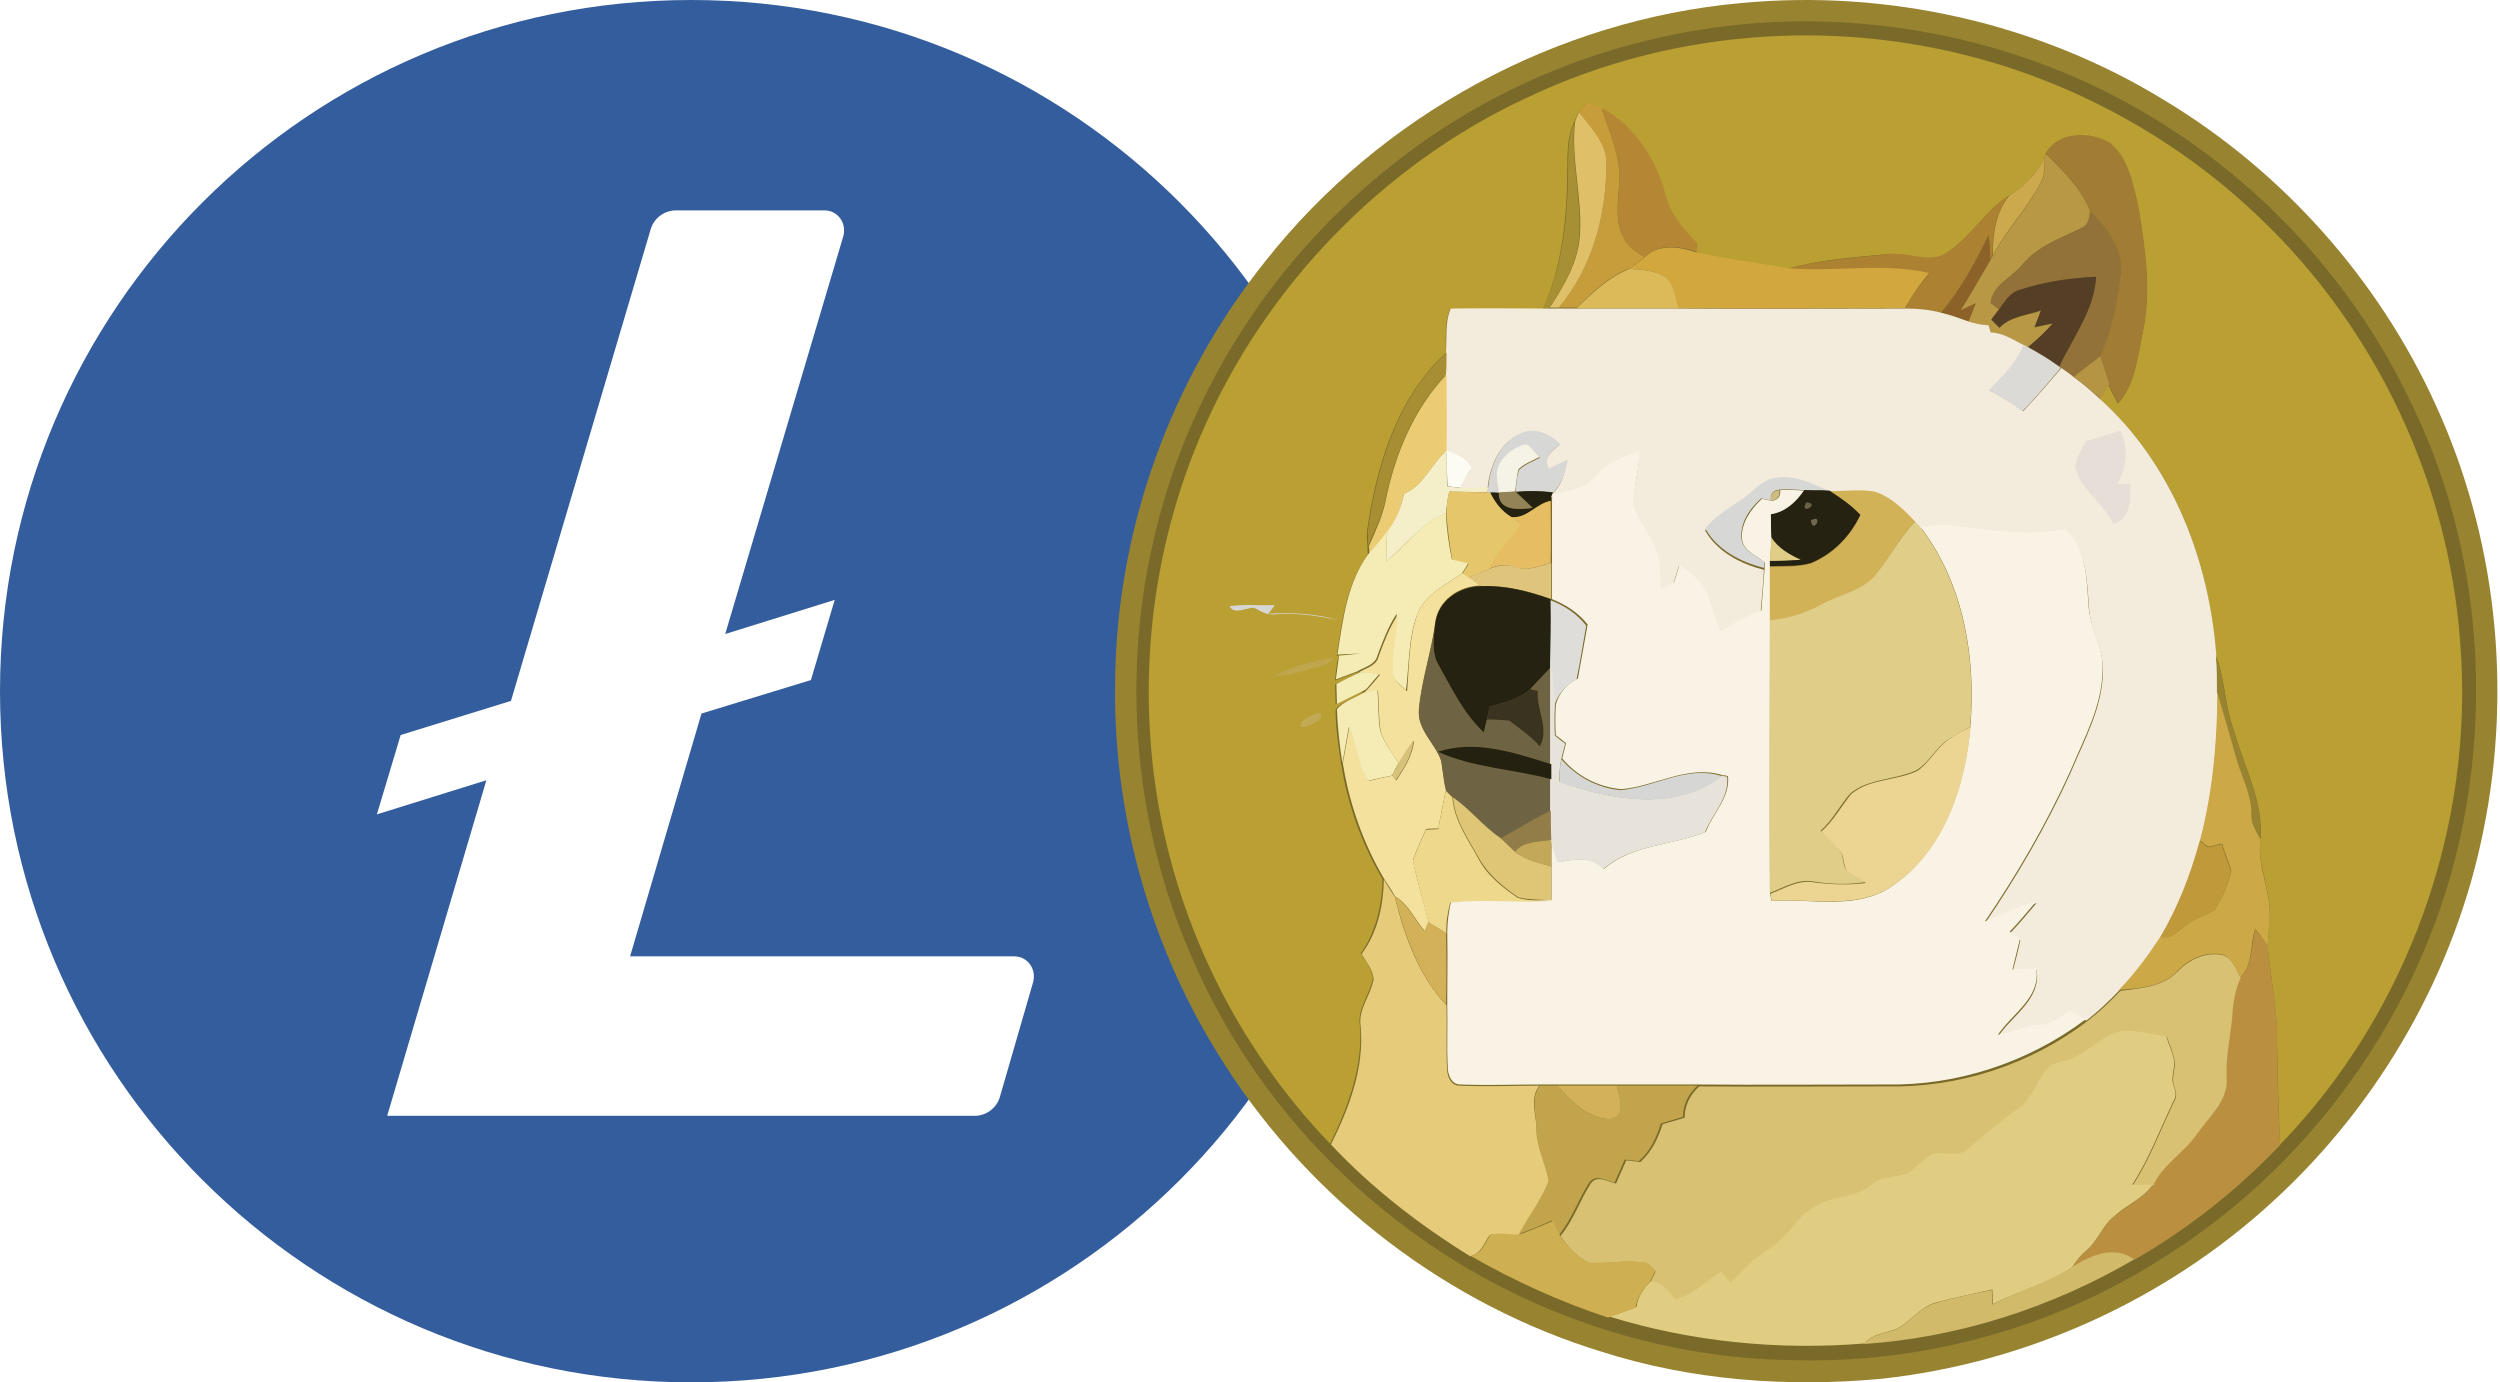 <?xml version="1.0" encoding="UTF-8"?>
<svg version="1.1" viewBox="0 0 85 47" xmlns="http://www.w3.org/2000/svg">
 <style type="text/css">.st0{fill:#345D9D;}</style>
 <path class="st0" d="m23.5 0c-12.98 0-23.5 10.52-23.5 23.5s10.52 23.5 23.5 23.5 23.5-10.52 23.5-23.5c-0.027-12.98-10.52-23.5-23.5-23.5m0.351 24.26-2.428 8.256h13.06c0.459 0 0.755 0.432 0.647 0.863l-1.133 3.912c-0.108 0.378-0.459 0.647-0.863 0.647h-19.97l3.373-11.41-3.723 1.16 0.809-2.698 3.75-1.16 4.749-16.03c0.108-0.378 0.459-0.647 0.863-0.647h5.045c0.459 0 0.755 0.432 0.647 0.863l-4.02 13.54 3.723-1.16-0.809 2.725z" stroke-width=".27"/>
 <style type="text/css">.st0{fill:#345D9D;}</style>
 <g transform="translate(37.91)" stroke-width=".184">
  <path d="m21.28 0.105c4.974-0.477 10.11 0.679 14.37 3.286 4.038 2.423 7.306 6.094 9.251 10.37 2.056 4.479 2.607 9.6 1.634 14.43-0.955 4.828-3.524 9.325-7.159 12.65-3.653 3.359-8.389 5.507-13.33 6.039-3.176 0.294-6.443 0.055-9.49-0.918-5.231-1.597-9.839-5.121-12.79-9.71-2.496-3.836-3.818-8.407-3.763-12.96 0.018-5.213 1.872-10.39 5.14-14.45 3.91-4.938 9.857-8.168 16.13-8.737z" fill="#988430"/>
  <path d="m23.04 0.729c4.185-0.073 8.389 0.991 11.99 3.12 3.891 2.276 7.085 5.745 9.013 9.802 2.093 4.24 2.698 9.16 1.891 13.82-1.065 6.241-4.901 11.91-10.26 15.27-3.708 2.386-8.132 3.616-12.54 3.506-4.295-0.037-8.572-1.377-12.15-3.745-3.671-2.423-6.645-5.911-8.37-9.949-2.001-4.534-2.423-9.747-1.211-14.57 1.193-4.883 4.093-9.288 8.04-12.39 3.836-3.065 8.701-4.772 13.6-4.864z" fill="#7a6a2a"/>
  <path d="m14.37 3.152c3.928-1.781 8.389-2.35 12.63-1.67 4.442 0.698 8.646 2.79 11.89 5.892 3.965 3.763 6.461 9.013 6.847 14.48 0.496 6.223-1.781 12.59-6.131 17.07-0.055-1.303-0.073-2.588-0.11-3.891-0.018-0.955-0.22-1.909-0.312-2.863 0.018-0.33 0.055-0.661 0.073-0.991 0.055-0.899-0.422-1.744-0.312-2.643 0.11-1.285-0.551-2.441-0.881-3.634-0.33-0.844-0.312-1.762-0.624-2.607-0.239-3.249-1.487-6.535-3.965-8.737 0.073-0.11 0.239-0.349 0.312-0.459 0.092 0.22 0.202 0.422 0.312 0.624 0.569-0.642 0.661-1.542 0.826-2.35 0.312-1.45 0.092-2.955-0.147-4.387-0.184-0.734-0.349-1.597-0.955-2.111-0.661-0.386-1.799-0.404-2.184 0.367-0.018 0.037-0.037 0.129-0.055 0.184-0.294 0.496-0.679 0.936-1.193 1.23-0.881 0.551-1.377 1.579-2.313 2.056-0.587 0.202-1.193-0.129-1.799-0.073-1.138 0.11-2.294 0.184-3.396 0.496-1.046-0.165-2.093-0.33-3.12-0.532 0-0.073 0.018-0.22 0.018-0.294-0.477-0.459-0.899-0.991-1.083-1.634-0.312-1.211-1.065-2.386-2.184-2.974-0.165-0.055-0.312-0.129-0.477-0.184-0.092 0.11-0.202 0.22-0.294 0.33-0.037 0.092-0.11 0.257-0.147 0.33-0.257 0.569-0.202 1.193-0.22 1.781-0.018 1.542-0.184 3.12-0.826 4.552-1.046 0-2.093-0.018-3.157 0-0.202 0.477-0.129 0.991-0.147 1.487-1.689 1.56-2.368 3.873-2.68 6.076 0 0.165 0 0.349 0.018 0.514 0 0.073 0 0.202 0.018 0.275-0.734 0.973-0.881 2.258-1.065 3.433 0.275-0.018 0.551-0.037 0.808-0.037-0.257 0.018-0.496 0.055-0.753 0.073-0.055 0.275-0.092 0.532-0.11 0.808 0.239-0.092 0.496-0.184 0.734-0.275h0.129c-0.294 0.11-0.569 0.257-0.863 0.404 0 0.165 0.018 0.514 0.018 0.679l0.991-0.496-0.129 0.129c-0.275 0.184-0.642 0.275-0.863 0.532 0 0.624 0.092 1.23 0.184 1.836 0.22 1.395 0.698 2.735 1.413 3.946-0.018 0.881-0.22 1.781-0.734 2.515 0.147 0.275 0.386 0.532 0.404 0.863-0.092 0.551-0.532 1.01-0.441 1.597 0.11 1.413-0.404 2.772-1.01 4.02-3.194-3.322-5.305-7.654-5.947-12.22-0.606-4.259 0.037-8.701 1.872-12.59 2.258-4.809 6.278-8.774 11.12-10.92z" fill="#ba9f33"/>
  <path d="m15.77 3.813c0.092-0.11 0.184-0.22 0.294-0.33 0.165 0.055 0.312 0.11 0.477 0.184 0.275 0.844 0.679 1.689 0.606 2.588-0.037 0.606-0.165 1.267 0.147 1.817 0.129 0.33 0.459 0.496 0.716 0.679-0.165 0.129-0.33 0.257-0.496 0.367-0.716 0.275-1.285 0.808-1.799 1.34h-0.624c1.12-1.358 1.615-3.139 1.615-4.864 0-0.698-0.551-1.23-0.936-1.781z" fill="#c79c3b"/>
  <path d="m16.54 3.666c1.12 0.587 1.872 1.762 2.184 2.974 0.165 0.642 0.606 1.175 1.083 1.634 0 0.073-0.018 0.22-0.018 0.294-0.587-0.202-1.303-0.312-1.781 0.184-0.275-0.184-0.587-0.349-0.716-0.679-0.312-0.569-0.165-1.211-0.147-1.817 0.073-0.899-0.349-1.744-0.606-2.588z" fill="#b58634"/>
  <path d="m15.77 3.813c0.404 0.532 0.955 1.065 0.936 1.781 0 1.744-0.496 3.524-1.615 4.864h-0.312c0.496-0.753 0.973-1.56 1.028-2.46 0.092-1.285-0.312-2.57-0.165-3.855 0.018-0.073 0.092-0.239 0.129-0.33z" fill="#dfc068"/>
  <path d="m15.4 5.942c0.018-0.606-0.037-1.23 0.22-1.781-0.129 1.285 0.257 2.57 0.165 3.855-0.055 0.918-0.532 1.725-1.028 2.46h-0.202c0.661-1.413 0.826-2.992 0.844-4.534z" fill="#a78f33"/>
  <path d="m31.65 5.226c0.386-0.771 1.524-0.771 2.184-0.367 0.624 0.514 0.771 1.358 0.955 2.111 0.239 1.45 0.477 2.937 0.147 4.387-0.165 0.808-0.257 1.707-0.826 2.35-0.11-0.202-0.22-0.404-0.312-0.624-0.11-0.312-0.202-0.642-0.312-0.973 0.404-0.881 0.587-1.854 0.698-2.808 0.092-0.863-0.477-1.56-1.046-2.129-0.275-0.771-0.881-1.358-1.487-1.946z" fill="#a17c34"/>
  <path d="m31.59 5.41c0.018-0.037 0.037-0.129 0.055-0.184 0.587 0.587 1.211 1.175 1.505 1.964-0.018 0.239-0.073 0.496-0.312 0.569-0.698 0.349-1.468 0.606-1.982 1.23-0.349 0.441-1.028 0.698-1.083 1.303l0.294 0.22c-0.073 0.092-0.202 0.275-0.275 0.367l0.275 0.275c0.367-0.386 0.936-0.422 1.413-0.587-0.073 0.184-0.147 0.367-0.22 0.569 0.202-0.037 0.404-0.092 0.624-0.129-0.257 0.294-0.532 0.551-0.844 0.808-0.037-0.018-0.11-0.055-0.129-0.073-0.367-0.184-0.716-0.422-1.138-0.441-0.018-0.055-0.055-0.184-0.073-0.239-0.239-0.018-0.459-0.055-0.679-0.129 0.055-0.147 0.184-0.459 0.239-0.606-0.129 0.055-0.386 0.184-0.514 0.239 0.349-0.569 0.679-1.138 1.01-1.707 0.018-0.037 0.073-0.129 0.092-0.165 0.459-0.863 1.156-1.579 1.615-2.441 0.165-0.275 0.147-0.569 0.129-0.844z" fill="#b89844"/>
  <path d="m31.59 5.41c0.018 0.275 0.018 0.569-0.129 0.826-0.459 0.863-1.156 1.579-1.615 2.441 0-0.716 0.092-1.468 0.569-2.037 0.496-0.294 0.899-0.734 1.175-1.23z" fill="#cba94c"/>
  <path d="m28.09 8.696c0.955-0.477 1.432-1.524 2.313-2.056-0.477 0.569-0.569 1.322-0.569 2.037-0.018 0.037-0.073 0.129-0.092 0.165 0.018-0.275 0-0.551-0.055-0.826-0.441 0.918-0.936 1.836-1.615 2.625-0.386-0.11-0.808-0.147-1.211-0.147 0.22-0.422 0.514-0.826 0.826-1.193-1.579-0.367-3.194-0.018-4.791-0.165 1.101-0.312 2.258-0.367 3.396-0.496 0.606-0.073 1.211 0.239 1.799 0.055z" fill="#ac8132"/>
  <path d="m33.15 7.19c0.569 0.569 1.138 1.267 1.046 2.129-0.11 0.955-0.312 1.927-0.698 2.808-0.294 0.239-0.587 0.459-0.899 0.698-0.147-0.11-0.294-0.202-0.422-0.312l-0.073-0.055c0.459-0.991 1.193-1.909 1.248-3.047-0.881 0.037-1.744 0.184-2.588 0.441-0.349 0.092-0.514 0.404-0.698 0.679l-0.294-0.22c0.055-0.624 0.734-0.863 1.083-1.303 0.514-0.624 1.285-0.881 1.982-1.23 0.239-0.092 0.294-0.349 0.312-0.587z" fill="#927238"/>
  <path d="m29.7 8.016c0.037 0.275 0.073 0.551 0.055 0.826-0.33 0.569-0.679 1.138-1.01 1.707 0.129-0.055 0.386-0.184 0.514-0.239-0.055 0.147-0.184 0.459-0.239 0.606-0.312-0.11-0.606-0.202-0.918-0.294 0.661-0.789 1.156-1.689 1.597-2.607z" fill="#8c6228"/>
  <path d="m17.99 8.769c0.477-0.496 1.193-0.386 1.781-0.184 1.028 0.202 2.093 0.367 3.12 0.532 1.597 0.147 3.212-0.202 4.791 0.165-0.312 0.367-0.587 0.771-0.826 1.193-2.57 0-5.158 0.018-7.728 0-0.11-0.367-0.129-0.826-0.459-1.065-0.349-0.239-0.789-0.239-1.193-0.275 0.202-0.11 0.349-0.239 0.514-0.367z" fill="#d2a83e"/>
  <path d="m15.7 10.48c0.532-0.532 1.101-1.065 1.799-1.34 0.404 0.037 0.844 0.037 1.193 0.275 0.33 0.239 0.349 0.698 0.459 1.065z" fill="#dcba5a"/>
  <path d="m30.77 9.852c0.826-0.275 1.707-0.404 2.588-0.441-0.055 1.12-0.789 2.056-1.248 3.047-0.349-0.239-0.698-0.459-1.065-0.661 0.294-0.239 0.587-0.514 0.844-0.808-0.202 0.037-0.404 0.092-0.624 0.129 0.073-0.184 0.147-0.367 0.22-0.569-0.477 0.165-1.046 0.202-1.413 0.587l-0.275-0.275c0.073-0.092 0.202-0.275 0.275-0.367 0.184-0.239 0.349-0.551 0.698-0.642z" fill="#543e26"/>
  <path d="m11.42 10.49c1.046-0.018 2.093 0 3.157 0h4.589c2.57 0.018 5.158 0 7.728 0 0.404 0 0.808 0.037 1.211 0.147 0.312 0.073 0.606 0.184 0.918 0.294 0.22 0.073 0.441 0.11 0.679 0.129 0.018 0.055 0.055 0.184 0.073 0.239 0.422 0.018 0.771 0.257 1.138 0.441-0.239 0.606-0.716 1.065-1.175 1.524 0.386 0.22 0.789 0.441 1.138 0.716 0.459-0.477 0.881-0.973 1.303-1.468 0.147 0.11 0.294 0.202 0.422 0.312 0.312 0.22 0.606 0.477 0.881 0.734 2.46 2.203 3.726 5.488 3.965 8.737 0.037 0.422 0.037 0.844 0.055 1.285-0.018 1.689-0.165 3.396-0.606 5.029-0.312 1.138-0.734 2.239-1.34 3.249-0.422 0.642-0.863 1.267-1.413 1.817-0.349 0.367-0.716 0.716-1.12 1.028l-0.551-0.275c-0.312 0.165-0.606 0.441-0.973 0.459-0.496 0.037-0.973 0.257-1.468 0.349 0.477-0.716 1.468-1.267 1.303-2.258-0.275 0.018-0.532 0.018-0.808 0.037 0.092-0.349 0.184-0.698 0.257-1.046-0.092-0.055-0.275-0.184-0.349-0.239 0.312-0.33 0.606-0.679 0.899-1.028-0.606 0.147-1.156 0.441-1.744 0.679 1.101-1.615 2.093-3.322 2.9-5.103 0.459-1.101 1.083-2.203 1.101-3.433 0.037-0.789-0.459-1.468-0.477-2.239-0.073-0.899-0.073-1.927-0.808-2.57-1.285 0.257-2.588 0.018-3.873-0.129-0.349-0.055-0.698 0.018-1.028 0.073-0.055-0.073-0.129-0.147-0.184-0.202-0.404-0.404-0.826-0.826-1.358-1.01-0.496-0.073-1.01-0.018-1.524-0.018l-0.073-0.018c-0.551-0.239-1.138-0.551-1.762-0.441-0.532 0.055-0.844 0.532-1.248 0.789-0.422 0.275-0.863 0.551-1.193 0.955 0.422 0.734 1.211 1.138 2.001 1.34-0.018 0.477-0.073 0.955-0.11 1.432-0.496 0.165-0.955 0.404-1.377 0.716-0.22-0.496-0.33-1.01-0.551-1.505-0.239-0.312-0.551-0.532-0.844-0.789-0.073 0.202-0.129 0.422-0.202 0.624-0.147 0.073-0.294 0.147-0.441 0.239-0.018-0.367-0.037-0.734-0.092-1.083-0.147-0.642-0.606-1.156-0.863-1.781 0.037-0.624 0.239-1.23 0.239-1.854-0.312 0.129-0.624 0.239-0.936 0.386-0.422 0.165-0.624 0.606-0.973 0.844-0.349 0.147-0.734 0.22-1.101 0.312l0.055-0.129c0.33-0.294 0.422-0.716 0.496-1.12-0.202 0.092-0.404 0.202-0.624 0.294-0.257-0.367 0.129-0.606 0.367-0.844-0.33-0.312-0.789-0.551-1.248-0.386-0.771 0.275-1.12 1.12-1.193 1.891-0.312 0-0.624 0.018-0.955 0.018 0.129-0.22 0.239-0.459 0.367-0.679-0.147-0.349-0.514-0.477-0.844-0.587 0.018-0.863 0-1.725 0-2.588 0-0.257 0.018-0.496 0.018-0.753 0.037-0.551-0.037-1.083 0.165-1.542z" fill="#f3ebdb"/>
  <path d="m30.89 11.72c0.037 0.018 0.11 0.055 0.129 0.073 0.367 0.202 0.716 0.404 1.065 0.661l0.073 0.055c-0.422 0.496-0.844 1.01-1.303 1.468-0.367-0.275-0.753-0.496-1.138-0.716 0.459-0.477 0.936-0.918 1.175-1.542z" fill="#dcdad7"/>
  <path d="m8.592 18.06c0.312-2.203 0.991-4.516 2.68-6.076 0 0.257 0 0.496-0.018 0.753-1.12 1.175-1.762 2.735-2.074 4.314-0.11 0.532-0.367 1.028-0.587 1.524 0.018-0.165 0-0.33 0-0.514z" fill="#a78e32"/>
  <path d="m32.6 12.81c0.294-0.239 0.606-0.459 0.899-0.698 0.11 0.33 0.202 0.642 0.312 0.973-0.073 0.11-0.239 0.349-0.312 0.459-0.294-0.257-0.587-0.496-0.899-0.734z" fill="#b59544"/>
  <path d="m9.198 17.05c0.312-1.579 0.955-3.139 2.074-4.314 0 0.863 0.018 1.725 0 2.588-0.532 0.459-0.771 1.193-1.45 1.468-0.092 0.477-0.275 0.918-0.551 1.303-0.202 0.257-0.422 0.496-0.624 0.753 0-0.073 0-0.202-0.018-0.275 0.22-0.496 0.459-0.991 0.569-1.524z" fill="#ebcc73"/>
  <path d="m13.88 14.7c0.459-0.165 0.918 0.073 1.248 0.386-0.22 0.239-0.624 0.477-0.367 0.844 0.202-0.11 0.404-0.202 0.624-0.294-0.073 0.404-0.184 0.826-0.496 1.12-0.422-0.055-0.844-0.073-1.267-0.018 0.018-0.257 0.037-0.514 0.11-0.753 0.202-0.202 0.477-0.294 0.716-0.422-0.147-0.147-0.275-0.349-0.459-0.441-0.459 0.129-0.918 0.477-0.991 0.973 0.018 0.22 0.055 0.459 0.073 0.679-0.073 0-0.22-0.018-0.312-0.018h-0.092l0.018-0.165c0.073-0.771 0.422-1.615 1.193-1.891z" fill="#d7d7d5"/>
  <path d="m33.01 15.01c0.386-0.129 0.789-0.257 1.175-0.367 0.294 0.587 0.202 1.248-0.11 1.817h0.441c0.018 0.496 0.018 1.211-0.569 1.358-0.33-0.716-1.101-1.138-1.303-1.927 0.037-0.33 0.22-0.606 0.367-0.881z" fill="#e6ded7"/>
  <path d="m12.98 16.07c0.073-0.496 0.532-0.844 0.991-0.973 0.202 0.092 0.312 0.294 0.459 0.441-0.239 0.129-0.514 0.22-0.716 0.422-0.055 0.239-0.073 0.496-0.11 0.753-0.129 0.018-0.404 0.037-0.551 0.037-0.037-0.239-0.073-0.459-0.073-0.679z" fill="#f5f2e6"/>
  <path d="m16.91 15.71c0.312-0.147 0.624-0.257 0.936-0.386-0.018 0.624-0.202 1.23-0.239 1.854 0.239 0.606 0.716 1.12 0.863 1.781 0.073 0.367 0.073 0.716 0.092 1.083 0.147-0.073 0.294-0.165 0.441-0.239 0.073-0.202 0.129-0.422 0.202-0.624 0.294 0.257 0.606 0.477 0.844 0.789 0.22 0.496 0.33 1.028 0.551 1.505 0.422-0.294 0.881-0.551 1.377-0.716l0.11-1.432v-0.202c-0.275-0.239-0.734-0.386-0.771-0.808-0.037-0.532 0.312-1.01 0.679-1.358 0.11 0.018 0.22 0.055 0.33 0.073 0.202-0.018 0.312-0.147 0.294-0.367 0.275-0.018 0.551 0 0.826 0.018-0.275 0.386-0.642 0.753-1.138 0.826 0 0.257 0 0.514 0.018 0.789-0.018 0.257-0.037 0.532-0.055 0.789v2.037c0 3.102-0.018 6.186 0 9.27 0.018 0.055 0.037 0.184 0.055 0.239 1.395-0.092 2.974 0.349 4.185-0.569 1.689-1.211 2.386-3.341 2.57-5.342 0.202-2.35-0.22-4.883-1.689-6.792 0.33-0.055 0.679-0.11 1.028-0.073 1.285 0.147 2.588 0.404 3.873 0.129 0.753 0.642 0.734 1.67 0.808 2.57 0.018 0.771 0.532 1.45 0.477 2.239-0.018 1.23-0.642 2.331-1.101 3.433-0.808 1.781-1.799 3.488-2.9 5.103 0.587-0.22 1.138-0.532 1.744-0.679-0.294 0.349-0.587 0.698-0.899 1.028 0.092 0.055 0.257 0.184 0.349 0.239-0.092 0.349-0.165 0.698-0.257 1.046 0.275-0.018 0.532-0.018 0.808-0.037 0.165 0.991-0.826 1.542-1.303 2.258 0.496-0.092 0.973-0.312 1.468-0.349 0.367 0 0.661-0.275 0.973-0.459l0.551 0.275c-1.946 1.468-4.387 2.276-6.828 2.221-2.129 0-4.24 0.018-6.369 0h-5.36c-0.899 0-1.799 0.037-2.698 0-0.312 0.018-0.441-0.33-0.441-0.587-0.037-0.716 0-1.432-0.018-2.148 0-0.808 0.018-1.634 0-2.441 0-0.349 0.055-0.716 0.129-1.046 1.138-0.11 2.276 0.037 3.414-0.055v-2.056c0.073 0.257 0.147 0.514 0.239 0.771 0.532-0.092 1.138-0.239 1.542 0.239 0.955-0.844 2.35-0.808 3.469-1.267 0.239-0.642 0.826-1.156 0.753-1.891-0.037-0.018-0.147-0.037-0.184-0.037-1.193-0.367-2.294 0.386-3.451 0.477-0.771-0.073-1.505-0.441-2.001-1.046 0.037-0.165 0.092-0.349 0.129-0.514-0.11-0.092-0.22-0.184-0.349-0.275-0.018-0.349-0.018-0.679 0-1.028 0.11-0.404 0.367-0.716 0.753-0.899 0.11-0.606 0.22-1.211 0.33-1.836-0.312-0.404-0.753-0.679-1.211-0.863v-3.396c0-0.037 0.018-0.129 0.018-0.165 0.367-0.092 0.753-0.147 1.101-0.312 0.312-0.184 0.514-0.624 0.936-0.789z" fill="#f8f3e4"/>
  <path d="m9.822 16.79c0.679-0.275 0.918-1.01 1.45-1.468 0 0.404 0.018 0.808 0.018 1.211 0.11 0.018 0.33 0.037 0.441 0.055 0.312 0 0.624 0 0.955-0.018l-0.018 0.165c-0.441 0-0.863-0.018-1.303-0.018-0.055 0.239-0.092 0.496-0.11 0.734-0.844 0.33-1.358 1.101-2.037 1.634 0-0.33 0.018-0.679 0.037-1.01 0.294-0.386 0.477-0.826 0.569-1.285z" fill="#f4efc8"/>
  <path d="m11.27 15.32c0.33 0.11 0.679 0.239 0.844 0.587-0.129 0.22-0.239 0.459-0.367 0.679-0.11-0.018-0.33-0.037-0.441-0.055-0.018-0.404-0.037-0.808-0.037-1.211z" fill="#fcfcf4"/>
  <path d="m21.24 17.03c0.422-0.257 0.734-0.734 1.248-0.789 0.624-0.11 1.211 0.202 1.762 0.441-0.275 0-0.551 0-0.826-0.018-0.275-0.018-0.551-0.037-0.826-0.018-0.22 0.018-0.33 0.129-0.294 0.367-0.11-0.018-0.22-0.037-0.33-0.073-0.386 0.349-0.716 0.808-0.679 1.358 0.037 0.422 0.477 0.569 0.771 0.808v0.202c-0.808-0.202-1.579-0.606-2.001-1.34 0.312-0.386 0.753-0.661 1.175-0.936z" fill="#d7d7d5"/>
  <path d="m11.36 16.72c0.441 0 0.863 0.018 1.303 0.018h0.092c0.165 0.349 0.404 0.642 0.753 0.844 0.11 0.073 0.202 0.165 0.312 0.257-0.33 0.514-0.826 0.936-1.083 1.505-0.239 0.092-0.477 0.202-0.716 0.294-0.055-0.037-0.147-0.092-0.202-0.129 0.055-0.092 0.147-0.257 0.202-0.33-0.184-0.037-0.367-0.092-0.551-0.129-0.092-0.514-0.165-1.046-0.202-1.579 0-0.257 0.037-0.514 0.092-0.753z" fill="#e5c66b"/>
  <path d="m12.76 16.74c0.073 0 0.22 0 0.312 0.018-0.037 0.642 0.698 0.569 1.138 0.514-0.202-0.184-0.386-0.367-0.587-0.551 0.422-0.037 0.844-0.037 1.267 0.018l-0.055 0.129c0 0.037-0.018 0.11-0.018 0.165-0.477 0.092-0.808 0.606-1.322 0.551-0.33-0.184-0.569-0.496-0.734-0.844z" fill="#242110"/>
  <path d="m13.05 16.75c0.129-0.018 0.404-0.037 0.551-0.037 0.202 0.184 0.404 0.367 0.587 0.551-0.422 0.055-1.175 0.129-1.138-0.514z" fill="#938357"/>
  <path d="m22.3 17.03c-0.018-0.239 0.073-0.349 0.294-0.367 0.018 0.22-0.092 0.349-0.294 0.367z" fill="#cdbd83"/>
  <path d="m23.44 16.66c0.275 0.018 0.551 0 0.826 0.018l0.073 0.018c0.367 0.239 0.716 0.477 1.01 0.789-0.33 0.734-0.936 1.34-1.689 1.652-0.441 0.129-0.918 0.092-1.395 0.11v-0.184c0.349 0 0.698-0.018 1.046-0.037-0.386-0.165-0.753-0.386-0.991-0.753-0.018-0.257-0.018-0.514-0.018-0.789 0.496-0.073 0.863-0.422 1.138-0.826z" fill="#252211"/>
  <path d="m24.32 16.7c0.496 0 1.01-0.073 1.524 0.018 0.551 0.184 0.973 0.606 1.358 1.01-0.514 0.532-0.844 1.193-1.285 1.781-0.441 0.606-1.211 0.698-1.836 1.046-0.569 0.312-1.175 0.514-1.817 0.569v-1.854c0.459-0.018 0.936 0.018 1.395-0.11 0.753-0.312 1.34-0.918 1.689-1.652-0.312-0.33-0.661-0.569-1.028-0.808z" fill="#d2b257"/>
  <path d="m13.49 17.58c0.514 0.055 0.826-0.459 1.322-0.551 0 0.698 0.018 1.413 0 2.111-0.386 0.092-0.789 0.294-1.193 0.147-0.294-0.11-0.606-0.092-0.899 0.055 0.239-0.587 0.734-0.991 1.083-1.505-0.092-0.092-0.202-0.184-0.312-0.257z" fill="#e6bd62"/>
  <path d="m23.5 17.08c0.532 0.037-0.257 0.477 0 0z" fill="#696148"/>
  <path d="m9.216 19.08c0.698-0.532 1.193-1.322 2.037-1.634 0.018 0.532 0.092 1.046 0.202 1.579 0.184 0.037 0.367 0.092 0.551 0.129-0.055 0.092-0.147 0.257-0.202 0.33-0.551 0.404-1.248 0.716-1.524 1.395-0.312 0.826-0.275 1.725-0.386 2.588-0.202-0.202-0.496-0.367-0.477-0.679-0.037-0.642 0.129-1.285 0.165-1.927-0.294 0.441-0.477 0.936-0.661 1.432-0.073 0.312-0.441 0.386-0.679 0.532-0.239 0.092-0.496 0.184-0.734 0.275 0.037-0.275 0.073-0.532 0.11-0.808 0.257-0.018 0.496-0.055 0.753-0.073-0.275 0.018-0.551 0.018-0.808 0.037 0.184-1.175 0.33-2.46 1.065-3.433 0.22-0.257 0.441-0.496 0.624-0.753-0.018 0.349-0.018 0.679-0.037 1.01z" fill="#f4ecb4"/>
  <path d="m23.66 17.69c0.477-0.239 0.055 0.514 0 0z" fill="#71694f"/>
  <path d="m27.2 17.73c0.055 0.073 0.129 0.129 0.184 0.202 1.468 1.909 1.891 4.442 1.689 6.792-0.257 0.129-0.514 0.275-0.753 0.422-0.404 0.275-0.624 0.753-1.046 1.028-0.716 0.349-1.615 0.275-2.258 0.789-0.367 0.404-0.606 0.918-1.028 1.285 0.22 0.239 0.477 0.441 0.679 0.698 0.11 0.184 0.073 0.441 0.184 0.624 0.202 0.165 0.441 0.294 0.661 0.422-0.587 0.092-1.156 0.073-1.744-0.018-0.532-0.11-1.028 0.202-1.505 0.386-0.018-3.102 0-6.186 0-9.27 0.642-0.055 1.248-0.257 1.817-0.569 0.606-0.33 1.395-0.441 1.836-1.046 0.441-0.551 0.771-1.211 1.285-1.744zm-4.883 0.551c0.239 0.367 0.606 0.569 0.991 0.753-0.349 0.018-0.698 0.037-1.046 0.037 0.018-0.257 0.037-0.514 0.055-0.789z" fill="#dfcd88"/>
  <path d="m12.74 19.34c0.294-0.129 0.606-0.165 0.899-0.055 0.404 0.147 0.808-0.055 1.193-0.147v1.23c-0.771-0.275-1.56-0.477-2.386-0.441-0.147-0.092-0.275-0.202-0.422-0.294 0.239-0.092 0.477-0.202 0.716-0.294z" fill="#dfc57c"/>
  <path d="m10.28 20.88c0.275-0.679 0.973-0.991 1.524-1.395 0.055 0.037 0.147 0.092 0.202 0.129 0.147 0.092 0.275 0.202 0.422 0.294-0.734 0.018-1.45 0.496-1.542 1.267-0.129 0.973-0.459 1.927-0.551 2.9-0.092 0.716 0.551 1.175 0.753 1.781 0.055 0.33 0.092 0.679 0.165 1.01-0.092 0.422-0.184 0.863-0.257 1.303-0.147 0-0.294 0-0.422 0.018-0.147 0.349-0.33 0.698-0.441 1.065 0.129 0.698 0.367 1.395 0.532 2.093-0.037 0.073-0.092 0.239-0.129 0.312-0.349-0.386-0.551-0.918-1.01-1.175-0.11-0.202-0.239-0.386-0.367-0.587-0.716-1.211-1.193-2.57-1.413-3.946 0.073-0.404 0.147-0.826 0.22-1.23 0.294 0.587 0.257 1.303 0.661 1.836 0.275-0.073 0.532-0.129 0.808-0.184l0.129 0.165c0.275-0.404 0.551-0.844 0.606-1.358-0.184 0.257-0.349 0.514-0.514 0.789-0.22-0.349-0.496-0.698-0.624-1.101-0.073-0.459-0.055-0.936-0.092-1.395l-0.496 0.11 0.129-0.129c0.147-0.165 0.294-0.33 0.441-0.514-0.202-0.018-0.404-0.055-0.606-0.073h-0.129c0.239-0.147 0.606-0.22 0.679-0.532 0.184-0.496 0.367-0.991 0.661-1.432-0.037 0.642-0.202 1.285-0.165 1.927-0.018 0.312 0.275 0.477 0.477 0.679 0.073-0.881 0.055-1.781 0.349-2.625z" fill="#f3e19d"/>
  <path d="m10.89 21.2c0.092-0.771 0.808-1.248 1.542-1.267 0.826-0.037 1.615 0.165 2.386 0.441v2.331c-0.239 0.239-0.477 0.477-0.698 0.734-0.386 0.33-0.899 0.459-1.377 0.587-0.018 0.11-0.073 0.312-0.092 0.422-0.018 0.11-0.073 0.349-0.11 0.459-0.698-0.642-1.101-1.505-1.542-2.294-0.257-0.441-0.165-0.955-0.11-1.413z" fill="#252211"/>
  <path d="m14.81 20.41c0.477 0.184 0.899 0.459 1.211 0.863-0.11 0.606-0.202 1.211-0.33 1.836-0.367 0.184-0.642 0.496-0.753 0.899 0.018-0.477-0.055-0.973-0.147-1.432 0.018-0.734 0.037-1.45 0.018-2.166z" fill="#dfddd9"/>
  <path d="m3.893 20.61c0.514-0.073 1.028-0.018 1.542-0.037l-0.22 0.294c0.789-0.055 1.615 0 2.386 0.22-0.698-0.147-1.413-0.257-2.148-0.202-0.275 0.037-0.496-0.092-0.716-0.22-0.275-0.018-0.679 0.257-0.844-0.055z" fill="#d6d6d5"/>
  <path d="m10.34 24.1c0.092-0.991 0.422-1.927 0.551-2.9-0.055 0.459-0.147 0.973 0.11 1.413 0.459 0.808 0.863 1.67 1.542 2.294 0.018-0.11 0.073-0.349 0.11-0.459 0.257 0.018 0.496 0.018 0.753 0.037 0.349 0.294 0.734 0.551 1.046 0.881 0.33-0.624-0.129-1.248-0.073-1.891-0.055-0.018-0.184-0.037-0.257-0.055 0.239-0.239 0.459-0.496 0.698-0.734v3.286c-1.23-0.386-2.551-0.826-3.855-0.422 1.211 0.551 2.57 0.587 3.855 0.936v1.083c-0.587 0.257-1.12 0.624-1.707 0.936-0.606-0.404-1.028-0.991-1.634-1.395l-0.22-0.22c-0.092-0.33-0.11-0.679-0.165-1.01-0.202-0.606-0.844-1.083-0.753-1.781z" fill="#6e6342"/>
  <path d="m5.417 22.98c0.624-0.349 1.322-0.496 2.001-0.624-0.073 0.147-0.202 0.239-0.367 0.275-0.532 0.147-1.065 0.349-1.634 0.349z" fill="#bfa64c"/>
  <path d="m37.43 22.28c0.312 0.844 0.294 1.762 0.624 2.607 0.33 1.193 0.991 2.35 0.881 3.634-0.165-0.275-0.312-0.551-0.312-0.881 0-0.698-0.367-1.285-0.532-1.946-0.202-0.716-0.404-1.432-0.624-2.148 0-0.404 0-0.844-0.037-1.267z" fill="#988430"/>
  <path d="m14.81 22.55c0.092 0.477 0.165 0.955 0.147 1.432-0.018 0.349-0.018 0.679 0 1.028 0.11 0.092 0.22 0.184 0.349 0.275-0.037 0.165-0.092 0.33-0.129 0.514-0.055 0.257-0.073 0.514-0.073 0.771 1.744 0.624 3.946 1.046 5.525-0.202 0.037 0.018 0.147 0.037 0.184 0.037 0.073 0.734-0.496 1.248-0.753 1.891-1.138 0.459-2.533 0.422-3.469 1.267-0.404-0.477-1.01-0.33-1.542-0.239-0.092-0.257-0.165-0.514-0.239-0.771-0.018-0.33-0.018-0.661-0.018-0.991v-4.883z" fill="#e7e3db"/>
  <path d="m8.372 22.85c0.202 0.018 0.404 0.037 0.606 0.073-0.147 0.165-0.294 0.349-0.441 0.514l-0.991 0.496c0-0.165-0.018-0.514-0.018-0.679 0.275-0.147 0.569-0.294 0.844-0.404z" fill="#f5edb6"/>
  <path d="m8.427 23.56 0.496-0.11c0.037 0.459 0.018 0.936 0.092 1.395 0.129 0.404 0.404 0.734 0.624 1.101-0.073 0.129-0.147 0.275-0.22 0.422-0.275 0.055-0.551 0.11-0.808 0.184-0.404-0.532-0.367-1.248-0.661-1.836-0.073 0.404-0.147 0.808-0.22 1.23-0.092-0.606-0.165-1.23-0.184-1.836 0.239-0.275 0.587-0.367 0.881-0.551z" fill="#f4ecb4"/>
  <path d="m12.74 24.02c0.496-0.129 0.991-0.257 1.377-0.587 0.055 0.018 0.184 0.037 0.257 0.055-0.055 0.642 0.404 1.267 0.073 1.891-0.312-0.349-0.679-0.606-1.046-0.881-0.257-0.018-0.514-0.037-0.753-0.037 0.018-0.129 0.073-0.349 0.092-0.441z" fill="#39331f"/>
  <path d="m37.48 23.56c0.22 0.716 0.422 1.432 0.624 2.148 0.165 0.642 0.532 1.248 0.532 1.946-0.018 0.33 0.147 0.606 0.312 0.881-0.129 0.899 0.349 1.744 0.312 2.643-0.018 0.33-0.055 0.661-0.073 0.991-0.129-0.202-0.257-0.404-0.422-0.587-0.184 0.532-0.055 1.211-0.496 1.634-0.202-0.275-0.294-0.734-0.679-0.771-0.569-0.092-1.101 0.184-1.487 0.587-0.496 0.532-1.285 0.569-1.964 0.624 0.532-0.551 0.991-1.175 1.413-1.817 0.367 0.11 0.624-0.22 0.899-0.404 0.275-0.239 0.642-0.312 0.936-0.496 0.257-0.404 0.459-0.863 0.569-1.34-0.092-0.312-0.239-0.606-0.312-0.918-0.165 0.037-0.312 0.073-0.477 0.11-0.073-0.055-0.22-0.165-0.275-0.22 0.422-1.615 0.587-3.322 0.587-5.011z" fill="#cca847"/>
  <path d="m6.83 24.26c0.239-0.11 0.239 0.202 0.055 0.257-0.165 0.092-0.367 0.257-0.569 0.184-0.018-0.257 0.33-0.349 0.514-0.441z" fill="#c1a956"/>
  <path d="m28.34 25.14c0.239-0.165 0.496-0.294 0.753-0.422-0.184 2.001-0.863 4.13-2.57 5.342-1.211 0.899-2.79 0.477-4.185 0.569-0.018-0.055-0.055-0.184-0.055-0.239 0.477-0.184 0.973-0.496 1.505-0.386 0.587 0.073 1.175 0.092 1.744 0.018-0.22-0.147-0.459-0.257-0.661-0.422-0.11-0.202-0.073-0.441-0.184-0.624-0.202-0.239-0.459-0.459-0.679-0.698 0.422-0.367 0.679-0.863 1.028-1.285 0.642-0.532 1.542-0.441 2.258-0.789 0.422-0.312 0.642-0.771 1.046-1.065z" fill="#ecd592"/>
  <path d="m9.638 25.95c0.147-0.275 0.33-0.532 0.514-0.789-0.055 0.514-0.312 0.955-0.606 1.358l-0.129-0.165c0.073-0.129 0.147-0.257 0.22-0.404z" fill="#d7c27c"/>
  <path d="m10.98 25.56c1.285-0.422 2.607 0.037 3.855 0.422v0.514c-1.285-0.349-2.643-0.386-3.855-0.936z" fill="#242110"/>
  <path d="m15.11 26.59c0-0.257 0-0.514 0.073-0.771 0.496 0.587 1.23 0.973 2.001 1.046 1.156-0.092 2.258-0.863 3.451-0.477-1.579 1.248-3.781 0.808-5.525 0.202z" fill="#d6d6d5"/>
  <path d="m11.25 26.89 0.22 0.22c0.055 0.789 0.532 1.432 0.899 2.111 0.294 0.551 0.808 0.955 1.322 1.303 0.367 0.11 0.753 0.092 1.12 0.11-1.138 0.073-2.276-0.073-3.414 0.055-0.092 0.349-0.147 0.698-0.129 1.046-0.202-0.129-0.404-0.257-0.606-0.367-0.165-0.698-0.386-1.395-0.532-2.093 0.11-0.367 0.294-0.716 0.441-1.065 0.147 0 0.294-0.018 0.422-0.018 0.073-0.441 0.165-0.863 0.257-1.303z" fill="#eed88b"/>
  <path d="m11.49 27.11c0.587 0.404 1.028 0.991 1.634 1.395 0.165 0.147 0.33 0.312 0.477 0.459 0.349 0.275 0.808 0.367 1.23 0.496v1.156c-0.367-0.037-0.753-0.018-1.12-0.11-0.514-0.349-1.01-0.753-1.322-1.303-0.367-0.661-0.844-1.322-0.899-2.093z" fill="#dfc677"/>
  <path d="m13.11 28.5c0.569-0.294 1.101-0.661 1.707-0.936 0 0.33 0 0.661 0.018 0.991-0.422 0.073-0.918 0.037-1.23 0.404-0.165-0.147-0.312-0.312-0.496-0.459z" fill="#927d49"/>
  <path d="m13.6 28.96c0.294-0.367 0.808-0.33 1.23-0.404v0.899c-0.441-0.11-0.881-0.202-1.23-0.496z" fill="#c4a859"/>
  <path d="m36.88 28.59c0.073 0.055 0.22 0.165 0.275 0.22 0.165-0.037 0.312-0.073 0.477-0.11 0.073 0.312 0.22 0.606 0.312 0.918-0.11 0.477-0.294 0.936-0.569 1.34-0.312 0.184-0.661 0.257-0.936 0.496-0.275 0.184-0.532 0.514-0.899 0.404 0.606-1.028 1.028-2.129 1.34-3.267z" fill="#c0993a"/>
  <path d="m9.143 29.9c0.11 0.202 0.239 0.386 0.367 0.587 0.33 1.322 0.808 2.698 1.762 3.69 0.018 0.716-0.018 1.432 0.018 2.148 0 0.257 0.129 0.606 0.441 0.587 0.899 0.037 1.799 0 2.698 0-0.349 0.459-0.092 1.01-0.092 1.524 0.018 0.606 0.33 1.138 0.422 1.744-0.257 0.642-0.679 1.193-1.01 1.799-0.33 0.055-0.679-0.092-1.01 0.018-0.184 0.257-0.294 0.642-0.661 0.716-1.725-1.065-3.341-2.313-4.736-3.8 0.624-1.248 1.138-2.607 1.01-4.02-0.092-0.587 0.349-1.046 0.441-1.597-0.018-0.33-0.257-0.587-0.404-0.863 0.551-0.753 0.734-1.652 0.753-2.533z" fill="#e5cb7a"/>
  <path d="m9.51 30.48c0.459 0.257 0.661 0.789 1.01 1.175 0.037-0.073 0.092-0.239 0.129-0.312 0.202 0.129 0.404 0.257 0.606 0.367 0.018 0.808 0.018 1.634 0 2.441-0.936-0.973-1.395-2.35-1.744-3.671z" fill="#d2b159"/>
  <path d="m38.77 31.59c0.147 0.184 0.294 0.367 0.422 0.587 0.073 0.955 0.294 1.891 0.312 2.863 0.018 1.303 0.037 2.588 0.11 3.891-1.45 1.524-3.12 2.845-4.938 3.891-0.698-0.496-1.487-0.11-2.129 0.275 0.11-0.239 0.294-0.422 0.496-0.587 0.386-0.33 0.532-0.844 0.936-1.156 0.422-0.367 0.973-0.587 1.303-1.065 0.33-0.716 1.065-1.101 1.487-1.744 0.404-0.587 1.083-1.12 1.01-1.909-0.037-0.679 0.11-1.34 0.184-2.001 0.018-0.477 0.092-0.973 0.294-1.413 0.459-0.422 0.349-1.083 0.514-1.634z" fill="#ba9040"/>
  <path d="m36.11 33.05c0.386-0.404 0.918-0.679 1.487-0.587 0.386 0.037 0.496 0.496 0.679 0.771-0.202 0.441-0.275 0.936-0.294 1.413-0.073 0.661-0.22 1.322-0.184 2.001 0.055 0.789-0.606 1.322-1.01 1.909-0.441 0.642-1.156 1.028-1.487 1.744h-0.698c0.587-0.899 0.955-1.909 1.413-2.864 0.11-0.165 0.055-0.33 0-0.496-0.11-0.275 0.037-0.569 0.018-0.844-0.055-0.294-0.165-0.569-0.275-0.844-0.496-0.092-0.991-0.22-1.505-0.184-0.624 0.11-1.065 0.642-1.634 0.899-0.275 0.11-0.587 0.147-0.826 0.312-0.496 0.422-0.624 1.175-1.211 1.542-0.569 0.386-1.065 0.863-1.615 1.303-0.312 0.294-0.771 0.073-1.156 0.147-0.33 0.165-0.569 0.477-0.881 0.679-0.404 0.147-0.899 0.073-1.23 0.386-0.551 0.477-1.377 0.349-1.964 0.771-0.661 0.33-0.973 1.083-1.597 1.468-0.477 0.294-0.863 0.698-1.23 1.101-0.11-0.129-0.202-0.257-0.312-0.386-0.532 0.312-0.955 0.808-1.579 0.936-0.22-0.257-0.441-0.587-0.826-0.606 0.055-0.129 0.129-0.257 0.184-0.386-0.129-0.165-0.275-0.33-0.514-0.312-0.587-0.073-1.175 0.055-1.744 0.018-0.404-0.202-0.734-0.532-0.973-0.918 0.441-0.532 0.661-1.211 1.028-1.781 0.22-0.312 0.587-0.055 0.863 0 0.11-0.275 0.239-0.532 0.349-0.789 0.165 0.018 0.312 0.037 0.477 0.055 0.386-0.349 0.606-0.808 0.753-1.285 0.257-0.073 0.514-0.147 0.753-0.22 0-0.422 0.184-0.789 0.496-1.065 2.129 0.018 4.24 0 6.369 0 2.441 0.055 4.883-0.734 6.828-2.221 0.404-0.312 0.771-0.661 1.12-1.028 0.642-0.092 1.413-0.11 1.927-0.642z" fill="#d8c173"/>
  <path d="m32.6 35.95c0.569-0.257 1.01-0.771 1.634-0.899 0.514-0.037 1.01 0.092 1.505 0.184 0.092 0.275 0.22 0.551 0.275 0.844 0.018 0.275-0.129 0.569-0.018 0.844 0.055 0.165 0.11 0.33 0 0.496-0.459 0.955-0.826 1.964-1.413 2.863h0.698c-0.33 0.477-0.881 0.679-1.303 1.065-0.404 0.312-0.551 0.826-0.936 1.156-0.202 0.165-0.367 0.349-0.496 0.587-0.826 0.551-1.817 0.808-2.698 1.248 0-0.165-0.018-0.33-0.018-0.496-0.642 0.147-1.285 0.275-1.909 0.441-0.532 0.147-0.863 0.642-1.34 0.899-0.386 0.147-0.826 0.165-1.101 0.496-2.919 0.239-5.892-0.055-8.682-0.918 0.312-0.092 0.624-0.202 0.936-0.33 0.037-0.349 0.239-0.624 0.477-0.863 0.386 0.018 0.606 0.33 0.826 0.606 0.624-0.129 1.046-0.624 1.579-0.936 0.11 0.129 0.202 0.257 0.312 0.386 0.386-0.404 0.753-0.826 1.23-1.101 0.642-0.367 0.936-1.12 1.597-1.468 0.587-0.422 1.413-0.294 1.964-0.771 0.349-0.312 0.826-0.239 1.23-0.386 0.312-0.202 0.551-0.514 0.881-0.679 0.386-0.055 0.844 0.147 1.156-0.147 0.532-0.441 1.046-0.899 1.615-1.303 0.587-0.349 0.698-1.101 1.211-1.542 0.22-0.129 0.514-0.147 0.789-0.275z" fill="#e0cd81"/>
  <path d="m14.45 36.91h0.587c0.459 0.532 1.046 1.138 1.799 1.138 0.587-0.055 0.294-0.771 0.22-1.138h2.753c-0.312 0.275-0.496 0.642-0.496 1.065-0.257 0.073-0.514 0.147-0.753 0.22-0.147 0.477-0.367 0.955-0.753 1.285-0.165-0.018-0.312-0.037-0.477-0.055-0.11 0.257-0.239 0.532-0.349 0.789-0.275-0.073-0.642-0.312-0.863 0-0.367 0.569-0.587 1.248-1.028 1.781-0.073-0.165-0.165-0.33-0.239-0.496-0.367 0.165-0.734 0.312-1.12 0.459 0.33-0.606 0.753-1.156 1.01-1.799-0.092-0.587-0.404-1.12-0.422-1.744 0.037-0.496-0.22-1.046 0.129-1.505z" fill="#c2a44d"/>
  <path d="m15.04 36.91h2.019c0.073 0.367 0.367 1.083-0.22 1.138-0.753 0-1.34-0.606-1.799-1.138z" fill="#d2b159"/>
  <path d="m13.77 41.97c0.367-0.147 0.753-0.294 1.12-0.459 0.073 0.165 0.147 0.33 0.239 0.496 0.239 0.386 0.569 0.698 0.973 0.918 0.587 0.037 1.175-0.073 1.744-0.018 0.239-0.037 0.386 0.129 0.514 0.312-0.055 0.129-0.11 0.257-0.184 0.386-0.239 0.239-0.422 0.514-0.477 0.863l-0.936 0.33c-1.615-0.532-3.194-1.248-4.662-2.093 0.367-0.073 0.477-0.441 0.661-0.716 0.312-0.11 0.679 0.018 1.01-0.018z" fill="#ceb052"/>
  <path d="m32.53 43.09c0.624-0.404 1.432-0.771 2.129-0.275-2.79 1.634-5.966 2.662-9.196 2.882 0.275-0.33 0.716-0.367 1.101-0.496 0.477-0.257 0.808-0.753 1.34-0.899 0.624-0.184 1.267-0.312 1.909-0.441 0 0.165 0.018 0.33 0.018 0.496 0.881-0.477 1.872-0.716 2.698-1.267z" fill="#d2ba6b"/>
 </g>
</svg>
